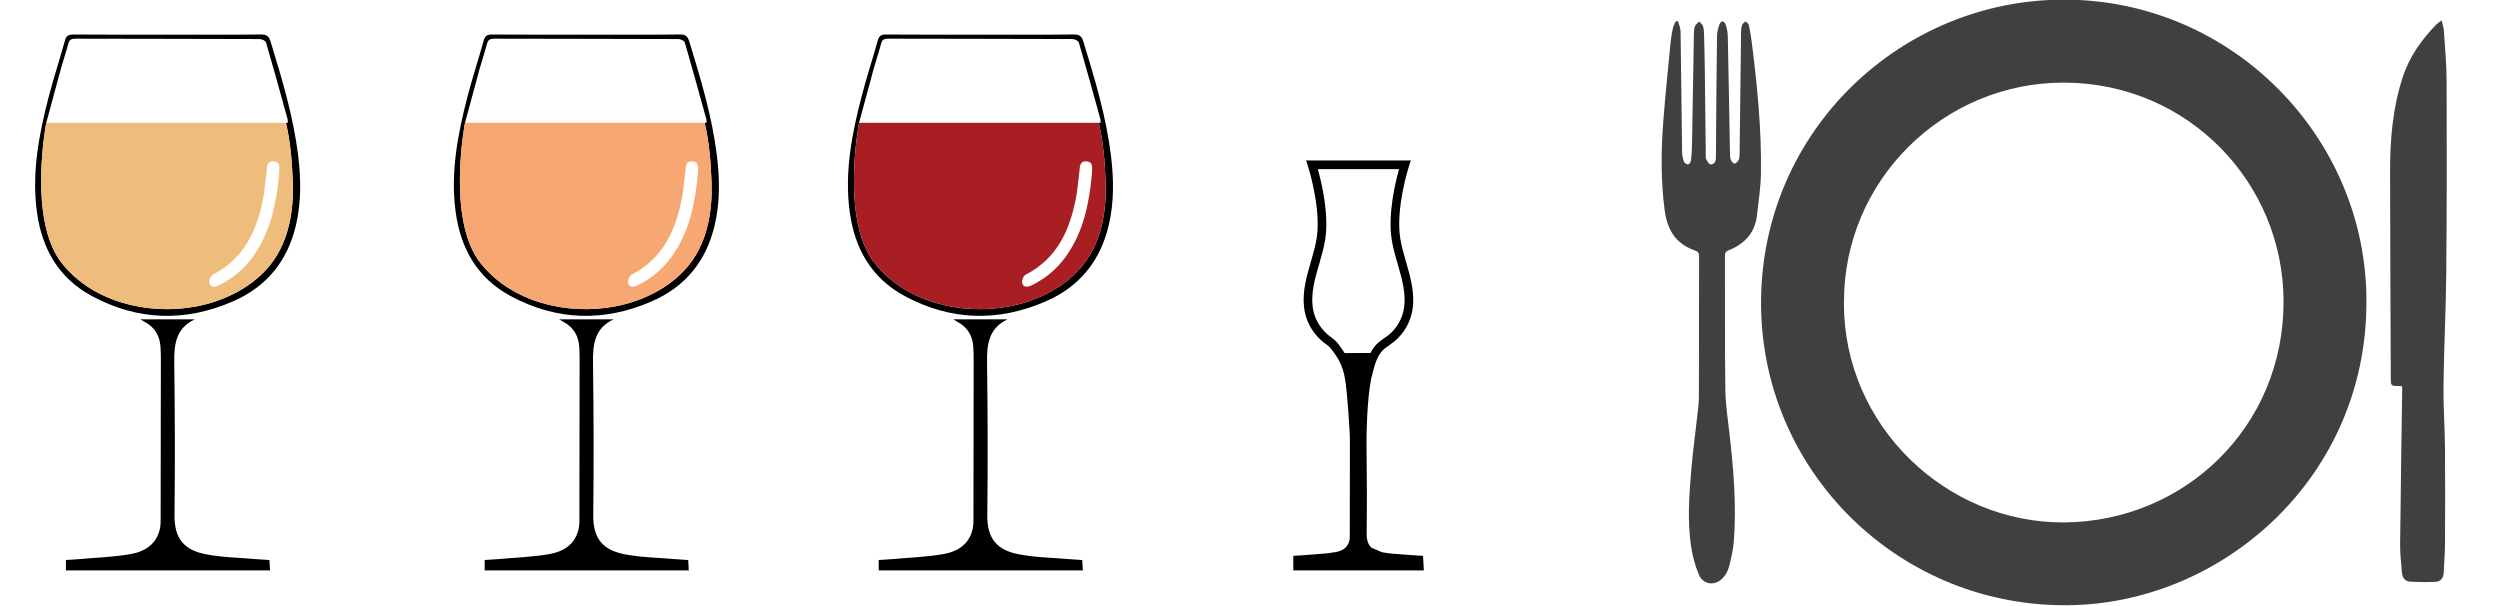 <?xml version="1.0" encoding="utf-8"?>
<!-- Generator: Adobe Illustrator 27.5.0, SVG Export Plug-In . SVG Version: 6.00 Build 0)  -->
<svg version="1.1" id="Layer_1" xmlns="http://www.w3.org/2000/svg" xmlns:xlink="http://www.w3.org/1999/xlink" x="0px" y="0px"
	 viewBox="0 0 2064 500" style="enable-background:new 0 0 2064 500;" xml:space="preserve">
<style type="text/css">
	.st0{fill:#F7A872;}
	.st1{fill:#EEBC7B;}
	.st2{fill:#A91E23;}
	.st3{fill:#404041;}
</style>
<g>
	<g>
		<path d="M461.6,263.64c15.18,0,30.11,0,44.96,0c0.04-0.35,0.08-0.02-0.01,0.02c-15.41,7.14-17.17,20.33-16.97,35.39
			c0.55,42.11,0.71,84.23,0.21,126.33c-0.23,19.57,8.28,28.74,25.63,32.16c13.72,2.71,27.95,2.85,41.96,4.09
			c3.47,0.31,6.95,0.47,10.8,0.73c0.17,2.97,0.31,5.44,0.48,8.56c-56.31,0-112.21,0-168.53,0c0-2.45,0-5.06,0-8.59
			c3.51-0.22,7.13-0.37,10.74-0.7c14.2-1.26,28.55-1.72,42.55-4.15c11.81-2.05,21.76-8.09,24.42-21.42
			c0.42-2.09,0.51-4.28,0.51-6.42c0.08-44.46,0.14-88.93,0.17-133.39c0-3.33-0.07-6.66-0.3-9.98c-0.63-9.07-4.72-16-12.83-20.4
			C464.07,265.17,462.8,264.36,461.6,263.64z"/>
		<path d="M591.88,128.49c-3.93-32.2-13.27-63.09-22.72-93.96c-1.34-4.39-2.97-6.14-7.94-6.08c-25.66,0.32-51.32,0.15-76.98,0.15
			c-26.05,0-52.1,0.1-78.15-0.1c-4.13-0.03-5.74,1.29-6.81,5.17c-4.23,15.26-9.22,30.32-13.2,45.64
			c-8.14,31.37-14.33,63.05-9.88,95.72c4.12,30.25,17.94,54.64,45.41,69.4c37.92,20.37,76.97,21.55,116.43,4.39
			c27.98-12.16,45.14-33.47,52.06-63.11C594.53,166.76,594.22,147.66,591.88,128.49z M570.35,216.75
			c-14.74,19.86-39.36,31.98-63.23,36.36c-39.12,7.19-84.72-3.58-110.29-35.75C368.4,181.6,383.9,101.4,383.9,101.4
			c4.1-15.17,8-29.85,12.05-44.49c1.93-6.97,4.29-13.83,6.15-20.82c0.87-3.27,2.52-4.16,5.8-4.15c50.75,0.14,101.49,0.11,152.24,0.3
			c1.81,0.01,4.84,1.47,5.24,2.86c6.13,21.02,11.92,42.14,17.76,63.25c0.2,0.73,0.1,1.54,0.18,3.05c-0.51,0-1.02,0-1.53,0
			c3.75,16.03,5.09,32.52,5.66,49.1C588.25,173.54,584.38,197.85,570.35,216.75z"/>
		<path class="st0" d="M581.8,101.4c-65.89,0-131.36,0-197.9,0c0,0-15.5,80.19,12.93,115.97c25.56,32.17,71.16,42.94,110.29,35.75
			c23.87-4.39,48.49-16.51,63.23-36.36c14.03-18.91,17.91-43.21,17.11-66.25C586.89,133.93,585.55,117.43,581.8,101.4z
			 M576.17,143.57c-2.23,23.7-6.74,47.78-21.78,68.54c-7.37,10.17-16.77,17.98-28.08,23.48c-3.22,1.57-6.68,1.9-7.75-1.88
			c-0.56-1.96,1.09-6.03,2.88-6.95c25.91-13.27,36.39-36.55,41.54-63.27c1.37-7.09,1.8-14.35,2.8-21.51
			c0.54-3.88-0.18-9.26,6.03-8.7C577.54,133.8,576.18,138.69,576.17,143.57z"/>
	</g>
	<g>
		<path d="M115.88,263.64c15.18,0,30.11,0,44.96,0c0.04-0.35,0.08-0.02-0.01,0.02c-15.41,7.14-17.17,20.33-16.97,35.39
			c0.55,42.11,0.71,84.23,0.21,126.33c-0.23,19.57,8.28,28.74,25.63,32.16c13.72,2.71,27.95,2.85,41.96,4.09
			c3.47,0.31,6.95,0.47,10.8,0.73c0.17,2.97,0.31,5.44,0.48,8.56c-56.31,0-112.21,0-168.53,0c0-2.45,0-5.06,0-8.59
			c3.51-0.22,7.13-0.37,10.74-0.7c14.2-1.26,28.55-1.72,42.55-4.15c11.81-2.05,21.76-8.09,24.42-21.42
			c0.42-2.09,0.51-4.28,0.51-6.42c0.08-44.46,0.14-88.93,0.17-133.39c0-3.33-0.07-6.66-0.3-9.98c-0.63-9.07-4.72-16-12.83-20.4
			C118.35,265.17,117.09,264.36,115.88,263.64z"/>
		<path d="M246.17,128.49c-3.93-32.2-13.27-63.09-22.72-93.96c-1.34-4.39-2.97-6.14-7.94-6.08c-25.66,0.32-51.32,0.15-76.98,0.15
			c-26.05,0-52.1,0.1-78.15-0.1c-4.13-0.03-5.74,1.29-6.81,5.17c-4.23,15.26-9.22,30.32-13.2,45.64
			c-8.14,31.37-14.33,63.05-9.88,95.72c4.12,30.25,17.94,54.64,45.41,69.4c37.92,20.37,76.97,21.55,116.43,4.39
			c27.98-12.16,45.14-33.47,52.06-63.11C248.81,166.76,248.51,147.66,246.17,128.49z M224.63,216.75
			c-14.74,19.86-39.36,31.98-63.23,36.36c-39.12,7.19-84.72-3.58-110.29-35.75C22.69,181.6,38.19,101.4,38.19,101.4
			c4.1-15.17,8-29.85,12.05-44.49c1.93-6.97,4.29-13.83,6.15-20.82c0.87-3.27,2.52-4.16,5.8-4.15c50.75,0.14,101.49,0.11,152.24,0.3
			c1.81,0.01,4.84,1.47,5.24,2.86c6.13,21.02,11.92,42.14,17.76,63.25c0.2,0.73,0.1,1.54,0.18,3.05c-0.51,0-1.02,0-1.53,0
			c3.75,16.03,5.09,32.52,5.66,49.1C242.54,173.54,238.66,197.85,224.63,216.75z"/>
		<path class="st1" d="M236.08,101.4c-65.89,0-131.36,0-197.9,0c0,0-15.5,80.19,12.93,115.97c25.56,32.17,71.16,42.94,110.29,35.75
			c23.87-4.39,48.49-16.51,63.23-36.36c14.03-18.91,17.91-43.21,17.11-66.25C241.17,133.93,239.83,117.43,236.08,101.4z
			 M230.46,143.57c-2.23,23.7-6.74,47.78-21.78,68.54c-7.37,10.17-16.77,17.98-28.08,23.48c-3.22,1.57-6.68,1.9-7.75-1.88
			c-0.56-1.96,1.09-6.03,2.88-6.95c25.91-13.27,36.39-36.55,41.54-63.27c1.37-7.09,1.8-14.35,2.8-21.51
			c0.54-3.88-0.18-9.26,6.03-8.7C231.82,133.8,230.47,138.69,230.46,143.57z"/>
	</g>
	<g>
		<path d="M786.93,263.64c15.18,0,30.11,0,44.96,0c0.04-0.35,0.08-0.02-0.01,0.02c-15.41,7.14-17.17,20.33-16.97,35.39
			c0.55,42.11,0.71,84.23,0.21,126.33c-0.23,19.57,8.28,28.74,25.63,32.16c13.72,2.71,27.95,2.85,41.96,4.09
			c3.47,0.31,6.95,0.47,10.8,0.73c0.17,2.97,0.31,5.44,0.48,8.56c-56.31,0-112.21,0-168.53,0c0-2.45,0-5.06,0-8.59
			c3.51-0.22,7.13-0.37,10.74-0.7c14.2-1.26,28.55-1.72,42.55-4.15c11.81-2.05,21.76-8.09,24.42-21.42
			c0.42-2.09,0.51-4.28,0.51-6.42c0.08-44.46,0.14-88.93,0.17-133.39c0-3.33-0.07-6.66-0.3-9.98c-0.63-9.07-4.72-16-12.83-20.4
			C789.4,265.17,788.14,264.36,786.93,263.64z"/>
		<path d="M917.22,128.49c-3.93-32.2-13.27-63.09-22.72-93.96c-1.34-4.39-2.97-6.14-7.94-6.08c-25.66,0.32-51.32,0.15-76.98,0.15
			c-26.05,0-52.1,0.1-78.15-0.1c-4.13-0.03-5.74,1.29-6.81,5.17c-4.23,15.26-9.22,30.32-13.2,45.64
			c-8.14,31.37-14.33,63.05-9.88,95.72c4.12,30.25,17.94,54.64,45.41,69.4c37.92,20.37,76.97,21.55,116.43,4.39
			c27.98-12.16,45.14-33.47,52.06-63.11C919.87,166.76,919.56,147.66,917.22,128.49z M895.68,216.75
			c-14.74,19.86-39.36,31.98-63.23,36.36c-39.12,7.19-84.72-3.58-110.29-35.75c-28.43-35.77-12.93-115.97-12.93-115.97
			c4.1-15.17,8-29.85,12.05-44.49c1.93-6.97,4.29-13.83,6.15-20.82c0.87-3.27,2.52-4.16,5.8-4.15c50.75,0.14,101.49,0.11,152.24,0.3
			c1.81,0.01,4.84,1.47,5.24,2.86c6.13,21.02,11.92,42.14,17.76,63.25c0.2,0.73,0.1,1.54,0.18,3.05c-0.51,0-1.02,0-1.53,0
			c3.75,16.03,5.09,32.52,5.66,49.1C913.59,173.54,909.72,197.85,895.68,216.75z"/>
		<path class="st2" d="M907.14,101.4c-65.89,0-131.36,0-197.9,0c0,0-15.5,80.19,12.93,115.97c25.56,32.17,71.16,42.94,110.29,35.75
			c23.87-4.39,48.49-16.51,63.23-36.36c14.03-18.91,17.91-43.21,17.11-66.25C912.22,133.93,910.89,117.43,907.14,101.4z
			 M901.51,143.57c-2.23,23.7-6.74,47.78-21.78,68.54c-7.37,10.17-16.77,17.98-28.08,23.48c-3.22,1.57-6.68,1.9-7.75-1.88
			c-0.56-1.96,1.09-6.03,2.88-6.95c25.91-13.27,36.39-36.55,41.54-63.27c1.37-7.09,1.8-14.35,2.8-21.51
			c0.54-3.88-0.18-9.26,6.03-8.7C902.88,133.8,901.52,138.69,901.51,143.57z"/>
	</g>
	<path d="M1174.86,458.92l-5.33-0.34c-1.43-0.09-2.8-0.17-4.17-0.29c-2.53-0.23-5.08-0.39-7.63-0.56
		c-5.8-0.37-11.27-0.75-16.66-1.78l-8.77-3.77c-2.83-2.56-4.06-6.34-3.99-11.92c0.28-23.27,0.24-47.94-0.13-75.4
		c-0.07-5.16,0.36-34.94,3.97-52.79c0.4-1.03,0.82-2.7,1.49-5.59l0.36-1.49c1.26-4.71,2.99-10.08,6.2-14.21
		c1.78-2.29,4.27-4.04,6.92-5.9c2.1-1.47,4.27-2.99,6.25-4.91c8.29-7.99,12.91-18.37,13.35-30.01c0.45-11.8-2.76-22.9-5.87-33.64
		c-1.84-6.34-3.73-12.89-4.78-19.36c-4.04-24.95,7.06-59.45,7.17-59.8l1.51-4.66h-86.44l1.52,4.66c0.11,0.35,11.21,34.81,7.17,59.8
		c-1.04,6.43-2.95,12.99-4.79,19.34c-3.49,12-7.1,24.42-5.57,37.58c1.23,10.6,6.27,20.11,14.59,27.51c0.99,0.88,2.08,1.68,3.16,2.47
		c1.1,0.81,2.22,1.6,3.17,2.55c1.62,1.62,3.12,3.79,4.58,5.9l0.87,1.24c6.82,9.73,7.87,20.49,8.98,31.88
		c0.95,9.83,1.58,19.61,2.12,28.71l0.2,3.39c0.13,1.89,0.17,3.8,0.17,5.7c-0.02,26.51-0.05,53.02-0.1,79.52
		c0,1.05-0.03,2.11-0.24,3.14c-1.1,5.53-4.92,8.79-11.68,9.96c-5.74,0.99-11.77,1.43-17.6,1.85c-2.5,0.18-4.99,0.36-7.48,0.58
		c-1.46,0.13-2.94,0.21-4.38,0.3l-5.26,0.33v12.02h107.8L1174.86,458.92z M1102.59,281.38c-1.2-1.21-2.6-2.24-4.01-3.27
		c-0.9-0.66-1.8-1.31-2.62-2.04c-6.99-6.22-11.22-14.18-12.25-23.01c-1.36-11.74,1.89-22.93,5.33-34.78
		c1.91-6.55,3.87-13.32,4.99-20.19c3.44-21.27-3.03-47.85-6.04-58.47h67.08c-3.01,10.63-9.47,37.2-6.04,58.48
		c1.12,6.9,3.07,13.66,4.97,20.21c3.09,10.67,6.01,20.74,5.6,31.39c-0.37,9.77-4.24,18.47-11.18,25.16c-1.58,1.52-3.44,2.82-5.4,4.2
		c-2.96,2.07-6.02,4.22-8.45,7.36c-1.23,1.58-2.22,3.27-3.11,5l-21.38,0.09c-0.42-0.67-0.79-1.36-1.26-2.02l-0.84-1.21
		C1106.43,286,1104.67,283.45,1102.59,281.38z"/>
	<g>
		<path class="st3" d="M1953.73,249.66c-0.14,143.62-116.75,246.29-241.59,249.91c-142.72,4.14-259.37-110.41-258.21-251.54
			c1.15-140.56,115.81-248.44,250.36-248.32C1843.28-0.17,1954.42,114.2,1953.73,249.66z M1522.39,249.81
			c-0.63,101.28,84.32,182.42,182.3,181.49c98.35-0.94,180.88-78.33,180.61-182.7c-0.25-97.57-78.48-179.93-180.81-180.39
			C1604.75,67.76,1521.97,148.79,1522.39,249.81z"/>
		<path class="st3" d="M1983.1,318.89c-1.12-0.1-1.8-0.22-2.48-0.22c-6.78-0.02-6.77-0.02-6.8-7.09
			c-0.2-56.59-0.49-113.18-0.57-169.78c-0.04-26.65,2.18-53.13,10.6-78.58c5.46-16.5,15.38-30.52,27.51-42.93
			c1.03-1.06,2.36-1.82,4.53-3.47c0.73,3.46,1.62,6.13,1.8,8.85c0.89,13.8,2.21,27.61,2.25,41.42c0.17,52.71,0.18,105.43-0.3,158.15
			c-0.28,30.84-1.9,61.68-2.29,92.52c-0.22,17.42,1.08,34.85,1.23,52.28c0.23,26.57,0.14,53.14,0.01,79.7
			c-0.04,7.6-0.8,15.19-1.03,22.8c-0.14,4.64-2.41,7.59-6.84,7.81c-6.97,0.35-13.98,0.23-20.95-0.15c-4.64-0.25-6.49-3.65-6.79-7.97
			c-0.53-7.45-1.53-14.9-1.45-22.34c0.43-42.6,1.12-85.2,1.72-127.81C1983.25,321.15,1983.16,320.21,1983.1,318.89z"/>
		<path class="st3" d="M1385.42,17.57c0.71,2.77,2.01,5.53,2.05,8.31c0.52,33.2,0.81,66.4,1.28,99.61c0.04,2.69,0.6,5.47,1.51,8
			c0.39,1.1,2.35,2.34,3.48,2.24c0.9-0.07,2.21-2.03,2.34-3.26c0.51-4.8,0.78-9.64,0.87-14.46c0.55-30.29,1.01-60.58,1.55-90.87
			c0.03-1.91,0.19-3.98,0.95-5.68c0.65-1.45,2.26-2.48,3.45-3.69c1.02,1.18,2.43,2.2,2.98,3.57c0.69,1.74,0.89,3.76,0.94,5.67
			c0.29,10.09,0.53,20.19,0.66,30.29c0.31,23.79,0.55,47.59,0.82,71.38c0.01,0.83-0.23,1.84,0.15,2.45c1.04,1.7,2.2,4.39,3.58,4.57
			c2.71,0.36,4.53-1.89,4.59-4.76c0.15-7.47,0.12-14.94,0.18-22.41c0.22-26.28,0.38-52.57,0.76-78.85c0.05-3.22,0.89-6.58,2.05-9.61
			c1.19-3.09,3.76-3.14,4.96-0.02c1.21,3.14,1.82,6.67,1.89,10.05c0.69,32.09,1.2,64.18,1.8,96.27c0.04,1.92,0.06,3.96,0.74,5.7
			c0.5,1.28,2.37,3.2,3.08,2.99c1.41-0.42,3-1.92,3.49-3.32c0.71-2.02,0.64-4.36,0.66-6.57c0.41-33.06,0.76-66.12,1.19-99.18
			c0.02-1.9,0.31-3.89,1-5.64c0.43-1.1,1.84-1.82,2.81-2.71c0.89,0.98,2.33,1.84,2.57,2.95c1.02,4.72,1.84,9.49,2.44,14.28
			c4.56,35.97,8.15,72.04,7.58,108.35c-0.18,11.56-1.99,23.11-3.28,34.64c-1.63,14.62-10.39,23.61-23.56,28.86
			c-2.08,0.83-2.89,1.86-2.88,4.24c0.13,36.8-0.15,73.61,0.33,110.41c0.16,12.24,2,24.47,3.41,36.67c3.42,29.58,5.86,59.21,3.61,89
			c-0.54,7.1-2.24,14.17-4.04,21.1c-0.83,3.21-2.69,6.47-4.93,8.94c-6.38,7.03-16.48,5.81-20.05-2.92
			c-3.09-7.57-5.22-15.75-6.39-23.85c-2.98-20.66-1.48-41.44,0.26-62.11c1.49-17.76,4.03-35.43,5.9-53.15
			c0.51-4.8,0.41-9.67,0.42-14.51c0.05-36.25,0.02-72.5,0.14-108.75c0.01-2.69-0.78-4.17-3.25-4.91c-0.66-0.2-1.27-0.53-1.92-0.77
			c-15.29-5.83-21.42-17.89-23.36-33.27c-3.04-24.01-2.9-48.05-1.07-72.08c1.67-21.91,3.96-43.78,6.07-65.65
			c0.37-3.84,1-7.68,1.81-11.46c0.44-2.06,1.51-3.99,2.3-5.97C1384.06,17.62,1384.74,17.6,1385.42,17.57z"/>
	</g>
</g>
</svg>

